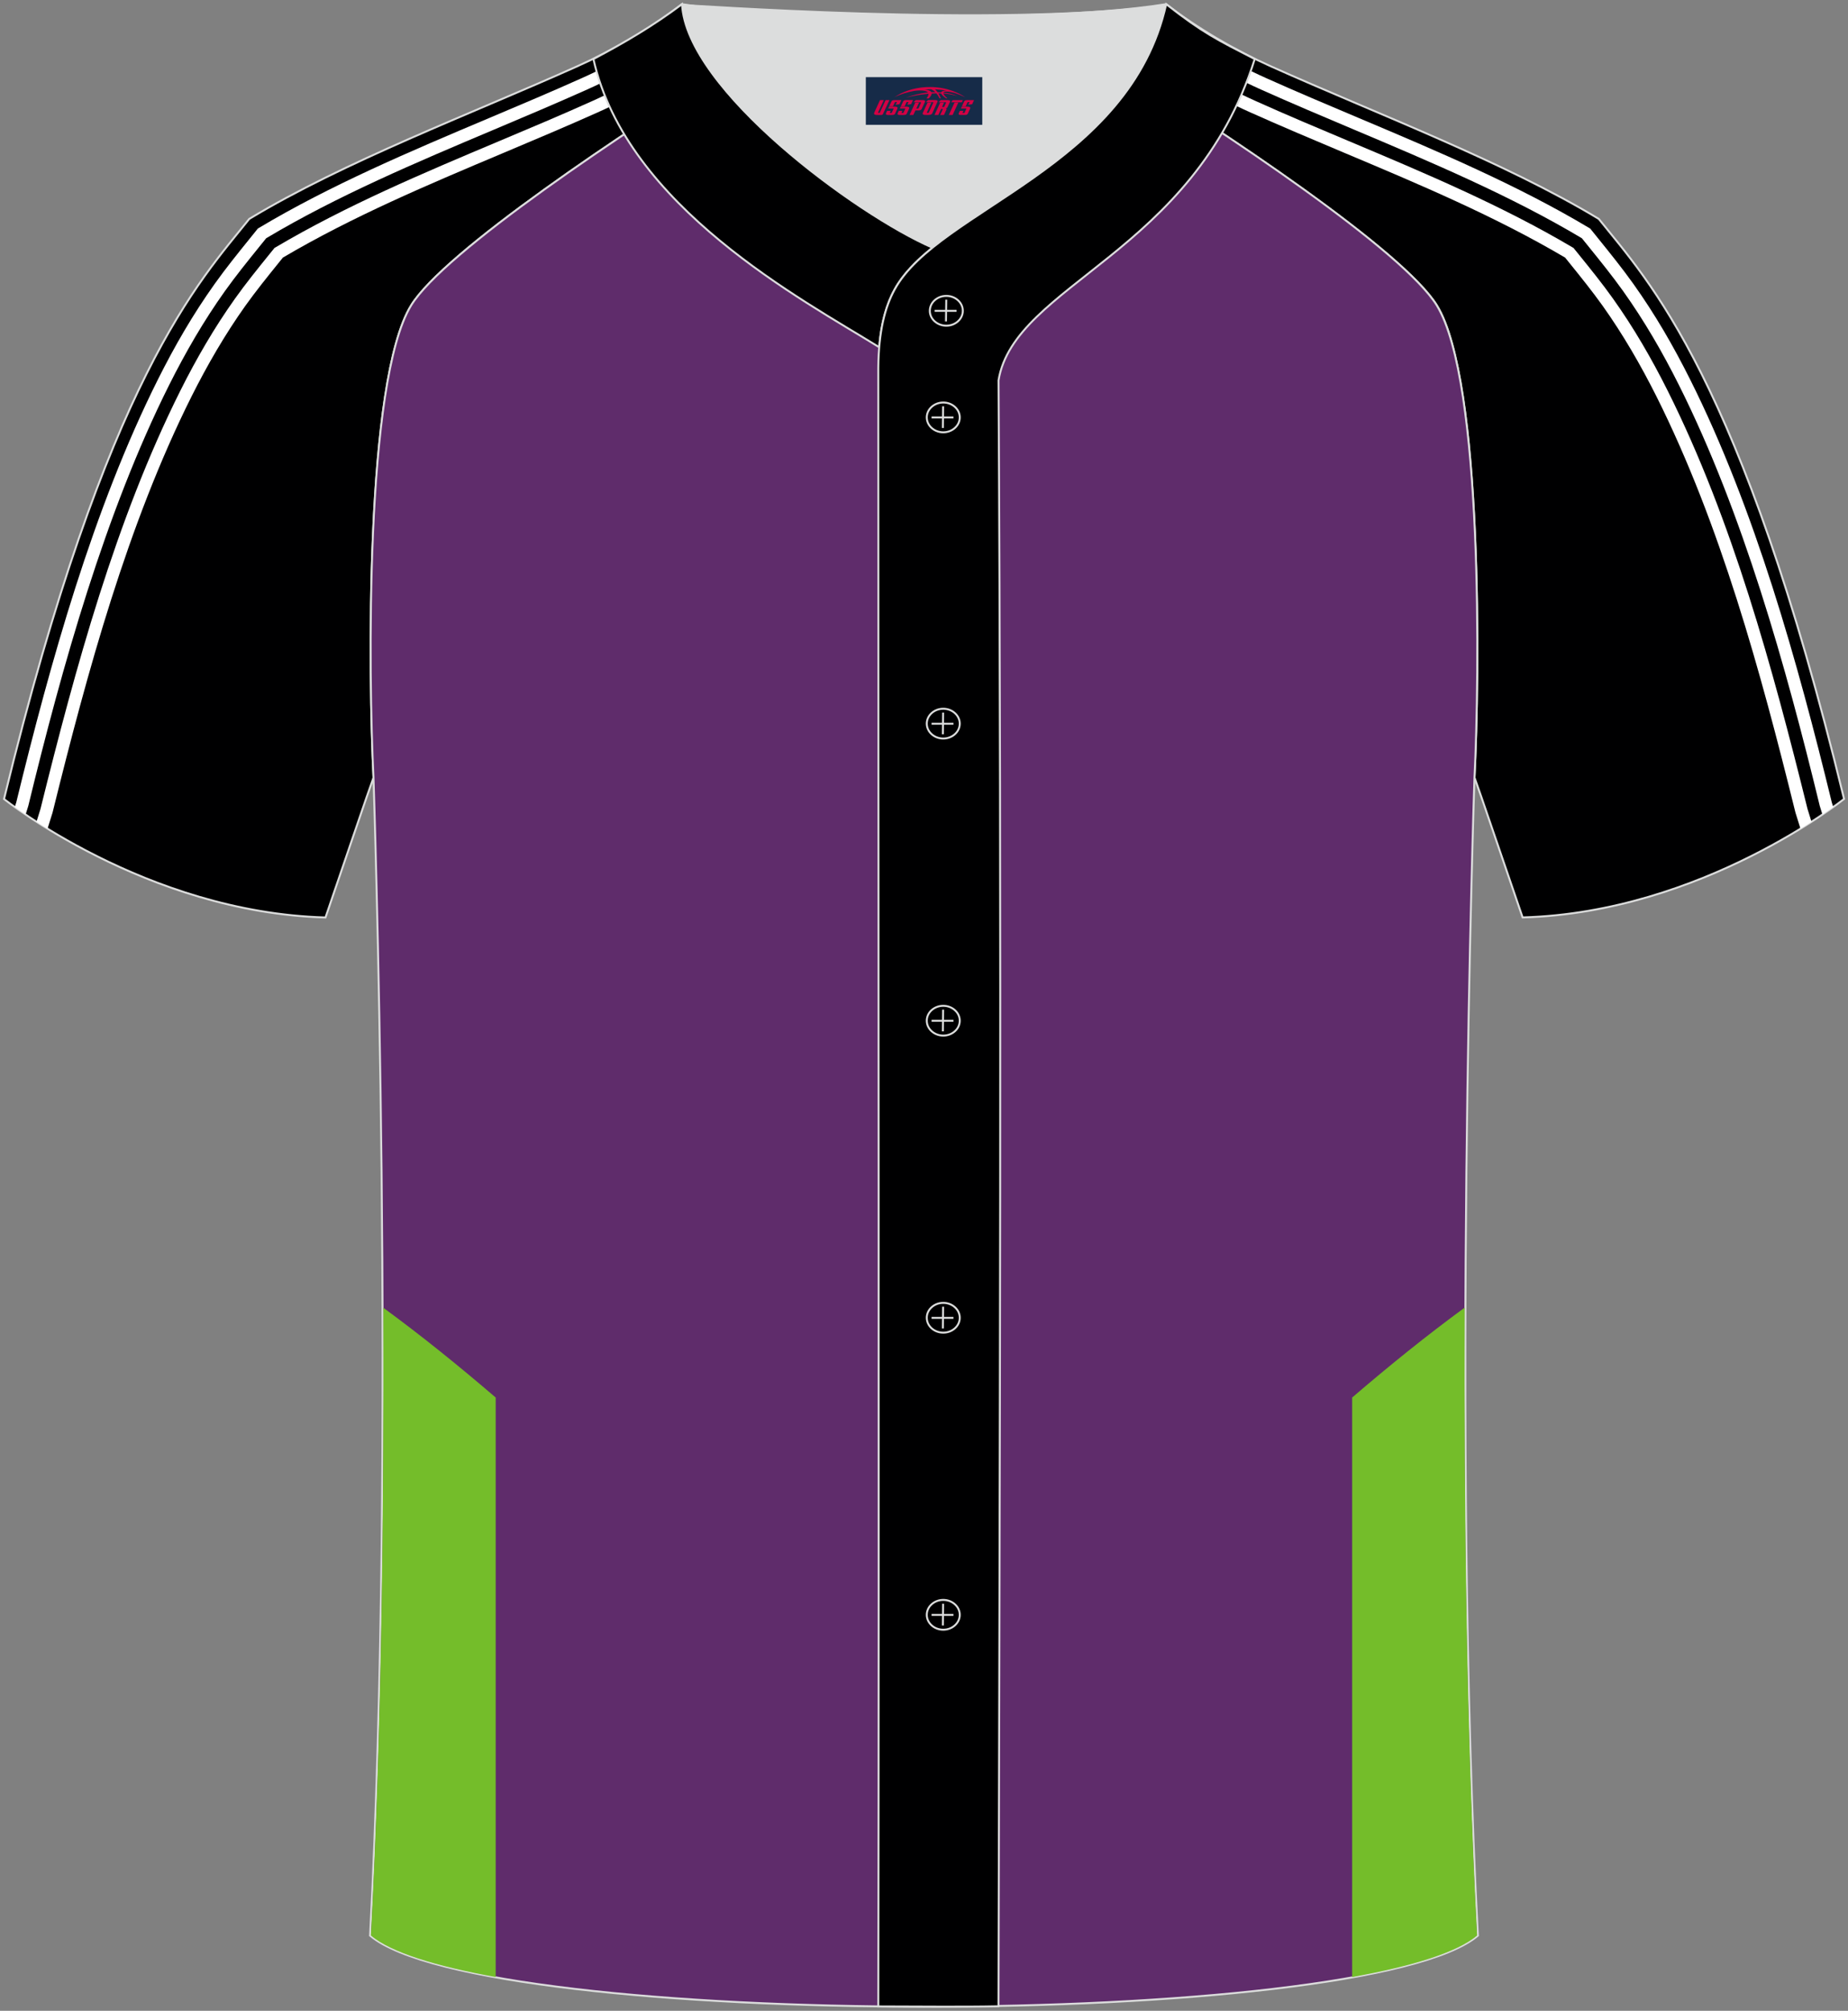<?xml version="1.0" encoding="utf-8"?>
<!-- Generator: Adobe Illustrator 24.0.0, SVG Export Plug-In . SVG Version: 6.00 Build 0)  -->
<svg xmlns="http://www.w3.org/2000/svg" xmlns:xlink="http://www.w3.org/1999/xlink" version="1.1" id="图层_1" x="0px" y="0px" width="380.86px" height="414.34px" viewBox="0 0 380.86 414.34" enable-background="new 0 0 380.86 414.34" xml:space="preserve">
<rect x="0" y="0" width="380.86" height="414.34" fill="#808080" stroke="none"/>
<g>
	<g>
		
			<path fill-rule="evenodd" clip-rule="evenodd" fill="#000001" stroke="#DCDDDD" stroke-width="0.4" stroke-miterlimit="22.926" d="    M303.89,160.19L303.89,160.19c1.03-20.52,1.79-81.69-7.76-97.26c-6.73-10.96-43.45-35.56-68.62-51.13    c-5.54-3.41-10.54-6.4-14.55-8.73c9.99-0.3,19.51-0.97,27.4-2.21c6.32,4.93,14.26,9.55,21.61,12.83    c21.79,9.78,47.89,19.56,67.53,31.42c10.24,12.81,29.37,32.44,50.55,119.52c0,0-29.2,23.38-66.25,24.41    C312.79,186.15,304,160.33,303.89,160.19z"/>
		<g>
			<path fill-rule="evenodd" clip-rule="evenodd" fill="#FFFFFF" d="M324.08,50.97c-14.59-8.63-30.36-15.27-46.06-21.88     c-6.45-2.71-12.89-5.42-19.25-8.28c-4.12-1.85-8.23-3.96-12.2-6.32c-3.78-2.24-7.43-4.7-10.83-7.33l-0.05-0.04l-7.02-4.9     c-1.34,0.11-2.7,0.21-4.08,0.31l9.56,6.68c3.5,2.71,7.23,5.23,11.09,7.51c4.04,2.4,8.24,4.56,12.47,6.45     c6.34,2.84,12.82,5.57,19.3,8.3c15.53,6.53,31.14,13.11,45.55,21.61l0.87,1.08c2.34,2.9,4.69,5.81,6.84,8.82     c2.1,2.95,4.06,6,5.91,9.13c1.86,3.15,3.58,6.35,5.2,9.57c6.6,13.18,11.97,27.38,16.57,41.84c4.6,14.46,8.45,29.25,12,43.6     l0.07,0.27l0.02,0.08l1.03,3.3c0.81-0.5,1.56-0.97,2.27-1.43l-0.81-2.61l-0.06-0.23c-3.55-14.34-7.41-29.16-12.05-43.76     c-4.64-14.59-10.06-28.91-16.72-42.22c-1.66-3.32-3.42-6.58-5.28-9.73c-1.87-3.18-3.88-6.29-6.03-9.31     c-2.2-3.09-4.57-6.02-6.93-8.94l-1.02-1.26l-0.15-0.19L324.08,50.97z"/>
			<path fill-rule="evenodd" clip-rule="evenodd" fill="#FFFFFF" d="M327.55,46.99c-14.83-8.87-31.3-15.83-47.53-22.68     c-6.44-2.72-12.85-5.42-19.13-8.24c-3.9-1.75-7.87-3.8-11.71-6.08c-3.63-2.15-7.14-4.51-10.36-7.02l-0.06-0.04l-2.2-1.54     c-1.26,0.16-2.55,0.31-3.88,0.45l4.55,3.18l0,0c3.29,2.56,6.9,4.98,10.63,7.2c3.9,2.31,7.96,4.41,11.97,6.21     c6.25,2.8,12.7,5.53,19.18,8.26c16.07,6.78,32.37,13.67,47,22.4l1.48,1.83c2.4,2.97,4.78,5.92,7.01,9.04     c2.18,3.06,4.22,6.22,6.13,9.46c1.93,3.26,3.71,6.58,5.39,9.93c6.59,13.16,12.09,27.64,16.82,42.4     c4.73,14.77,8.68,29.82,12.15,44.11v0l0.03,0.12l0.02,0.08l0.55,1.78c0.87-0.59,1.61-1.11,2.23-1.55l-0.3-0.96l-0.02-0.08h0     c-3.49-14.33-7.45-29.44-12.2-44.29c-4.76-14.86-10.31-29.46-16.97-42.76c-1.73-3.45-3.54-6.82-5.47-10.09     c-1.94-3.29-4.02-6.51-6.25-9.64c-2.28-3.2-4.68-6.17-7.1-9.17l-1.62-2.01l-0.14-0.18L327.55,46.99z"/>
		</g>
	</g>
	<g>
		
			<path fill-rule="evenodd" clip-rule="evenodd" fill="#000001" stroke="#DCDDDD" stroke-width="0.4" stroke-miterlimit="22.926" d="    M76.98,160.19L76.98,160.19c-1.03-20.52-1.79-81.69,7.76-97.26c6.73-10.96,43.45-35.56,68.62-51.13    c5.54-3.41,10.54-6.4,14.55-8.73c-9.99-0.3-19.51-0.97-27.4-2.21c-6.32,4.93-14.26,9.55-21.61,12.83    c-21.8,9.78-47.89,19.56-67.53,31.42C41.13,57.93,22,77.56,0.83,164.64c0,0,29.2,23.38,66.25,24.41    C68.07,186.15,76.87,160.33,76.98,160.19z"/>
		<g>
			<path fill-rule="evenodd" clip-rule="evenodd" fill="#FFFFFF" d="M56.78,50.97c14.59-8.63,30.36-15.27,46.06-21.88     c6.45-2.71,12.89-5.42,19.25-8.28c4.12-1.85,8.23-3.96,12.2-6.32c3.78-2.24,7.43-4.7,10.83-7.33l0.05-0.04l7.02-4.9     c1.34,0.11,2.7,0.21,4.08,0.31l-9.56,6.68c-3.5,2.71-7.23,5.23-11.09,7.51c-4.04,2.4-8.24,4.56-12.47,6.45     c-6.34,2.84-12.82,5.57-19.3,8.3C88.32,38.01,72.71,44.58,58.3,53.08l-0.87,1.08c-2.34,2.9-4.69,5.81-6.84,8.82     c-2.1,2.95-4.06,6-5.91,9.13c-1.86,3.15-3.58,6.35-5.2,9.57c-6.6,13.18-11.97,27.38-16.57,41.84c-4.6,14.46-8.45,29.25-12,43.6     l-0.07,0.27l-0.02,0.08l-1.03,3.3c-0.81-0.5-1.56-0.97-2.27-1.43l0.81-2.61l0.06-0.23c3.55-14.34,7.41-29.16,12.05-43.76     c4.64-14.59,10.06-28.91,16.72-42.22c1.66-3.32,3.42-6.58,5.28-9.73c1.87-3.18,3.88-6.29,6.03-9.31c2.2-3.09,4.57-6.02,6.93-8.94     l1.02-1.26l0.15-0.19L56.78,50.97z"/>
			<path fill-rule="evenodd" clip-rule="evenodd" fill="#FFFFFF" d="M53.31,46.99c14.83-8.87,31.3-15.83,47.53-22.68     c6.44-2.72,12.85-5.42,19.13-8.24c3.9-1.75,7.87-3.8,11.71-6.08c3.63-2.15,7.14-4.51,10.36-7.02l0.06-0.04l2.2-1.54     c1.26,0.16,2.55,0.31,3.88,0.45l-4.54,3.18l0,0c-3.29,2.56-6.9,4.98-10.63,7.2c-3.9,2.31-7.96,4.41-11.97,6.21     c-6.25,2.8-12.7,5.53-19.18,8.26c-16.07,6.78-32.37,13.67-47,22.4l-1.48,1.83c-2.4,2.97-4.78,5.92-7.01,9.04     c-2.18,3.06-4.22,6.22-6.13,9.46c-1.92,3.26-3.71,6.58-5.39,9.93c-6.59,13.16-12.09,27.64-16.82,42.4     c-4.73,14.77-8.68,29.82-12.15,44.11v0l-0.03,0.12l-0.02,0.08l-0.55,1.78c-0.87-0.59-1.61-1.11-2.23-1.55l0.3-0.96l0.02-0.08h0     c3.49-14.33,7.45-29.44,12.2-44.29c4.76-14.86,10.31-29.46,16.97-42.76c1.73-3.45,3.54-6.82,5.47-10.09     c1.94-3.29,4.02-6.51,6.25-9.64c2.28-3.2,4.68-6.17,7.1-9.17l1.62-2.01l0.14-0.18L53.31,46.99z"/>
		</g>
	</g>
	
		<path fill-rule="evenodd" clip-rule="evenodd" fill="#5F2C6B" stroke="#DCDDDD" stroke-width="0.4" stroke-miterlimit="22.926" d="   M76.27,398.84c5.38-101.42,0.7-238.66,0.7-238.66c-1.03-20.52-1.79-81.69,7.76-97.25c6.73-10.96,43.45-35.56,68.62-51.13   l74.15,0.01c25.24,15.55,61.77,39.98,68.62,51.13c9.55,15.56,8.79,76.74,7.76,97.25h0c0,0-4.68,137.23,0.7,238.66   C281.43,418.36,99.44,418.36,76.27,398.84z"/>
	<g>
		<path fill-rule="evenodd" clip-rule="evenodd" fill="#74BD2A" d="M278.67,407.38V287.97c7.58-6.51,15.29-12.74,23.19-18.53    c-0.14,41.32,0.38,88.29,2.56,129.38C300.31,402.3,291.11,405.14,278.67,407.38z"/>
		<path fill-rule="evenodd" clip-rule="evenodd" fill="#74BD2A" d="M102.16,407.38V287.97c-7.57-6.5-15.27-12.72-23.16-18.5    c0.14,41.31-0.38,88.28-2.56,129.35C80.55,402.29,89.75,405.14,102.16,407.38z"/>
	</g>
	<path fill-rule="evenodd" clip-rule="evenodd" fill="#DCDDDD" d="M192.19,51.03c14.78-11.95,42.05-22.78,48.15-50.17   c-34.53,4.79-99.83-0.19-99.78,0C141.45,18.46,176.43,44.2,192.19,51.03z"/>
	
	
		<path fill-rule="evenodd" clip-rule="evenodd" fill="#000001" stroke="#DCDDDD" stroke-width="0.4" stroke-miterlimit="22.926" d="   M140.56,0.86c-5.88,4.41-11.76,7.88-18.26,11.31c6.82,30.45,43.15,49.63,58.89,59.37c0.43-5.16,1.57-8.98,3.2-11.92   c1.67-3.06,4.4-5.85,7.78-8.59C176.43,44.19,141.45,18.46,140.56,0.86z"/>
	
		<path fill-rule="evenodd" clip-rule="evenodd" fill="#000001" stroke="#DCDDDD" stroke-width="0.4" stroke-miterlimit="22.926" d="   M258.59,12.17c-7.73-3.98-10.62-5.35-18.25-11.31c-7.49,33.66-46.96,42.31-55.94,58.76c-2.05,3.69-3.31,8.75-3.39,16.1   c0,112.61,0.19,225.1,0,337.71c8.35,0,16.42,0.13,24.77-0.03c0.26-111.61,0.66-223.45,0.01-335.04   C209.07,58.57,245.93,52.23,258.59,12.17z"/>
	<g>
		<g>
			<path fill-rule="evenodd" clip-rule="evenodd" fill="none" stroke="#DCDDDD" stroke-width="0.4" stroke-miterlimit="22.926" d="     M195.03,67.11c1.87,0,3.4-1.38,3.4-3.07c0-1.7-1.54-3.07-3.4-3.07c-1.87,0-3.4,1.38-3.4,3.07     C191.62,65.74,193.16,67.11,195.03,67.11z"/>
			
				<line fill-rule="evenodd" clip-rule="evenodd" fill="none" stroke="#DCDDDD" stroke-width="0.4" stroke-miterlimit="22.926" x1="195.02" y1="61.75" x2="194.96" y2="66.23"/>
			
				<line fill-rule="evenodd" clip-rule="evenodd" fill="none" stroke="#DCDDDD" stroke-width="0.4" stroke-miterlimit="22.926" x1="192.62" y1="64.05" x2="197.14" y2="64.05"/>
		</g>
		<g>
			<path fill-rule="evenodd" clip-rule="evenodd" fill="none" stroke="#DCDDDD" stroke-width="0.4" stroke-miterlimit="22.926" d="     M194.4,89.08c1.87,0,3.4-1.38,3.4-3.07c0-1.69-1.54-3.07-3.4-3.07c-1.87,0-3.4,1.38-3.4,3.07C191,87.7,192.53,89.08,194.4,89.08z     "/>
			
				<line fill-rule="evenodd" clip-rule="evenodd" fill="none" stroke="#DCDDDD" stroke-width="0.4" stroke-miterlimit="22.926" x1="194.37" y1="83.72" x2="194.32" y2="88.19"/>
			
				<line fill-rule="evenodd" clip-rule="evenodd" fill="none" stroke="#DCDDDD" stroke-width="0.4" stroke-miterlimit="22.926" x1="191.99" y1="86.02" x2="196.5" y2="86.02"/>
		</g>
		<g>
			<path fill-rule="evenodd" clip-rule="evenodd" fill="none" stroke="#DCDDDD" stroke-width="0.4" stroke-miterlimit="22.926" d="     M194.4,152.18c1.87,0,3.4-1.38,3.4-3.07c0-1.69-1.54-3.07-3.4-3.07c-1.87,0-3.4,1.38-3.4,3.07     C191,150.8,192.53,152.18,194.4,152.18z"/>
			
				<line fill-rule="evenodd" clip-rule="evenodd" fill="none" stroke="#DCDDDD" stroke-width="0.4" stroke-miterlimit="22.926" x1="194.37" y1="146.83" x2="194.32" y2="151.31"/>
			
				<line fill-rule="evenodd" clip-rule="evenodd" fill="none" stroke="#DCDDDD" stroke-width="0.4" stroke-miterlimit="22.926" x1="191.99" y1="149.13" x2="196.5" y2="149.13"/>
		</g>
		<g>
			<path fill-rule="evenodd" clip-rule="evenodd" fill="none" stroke="#DCDDDD" stroke-width="0.4" stroke-miterlimit="22.926" d="     M194.4,213.39c1.87,0,3.4-1.38,3.4-3.07c0-1.69-1.54-3.07-3.4-3.07c-1.87,0-3.4,1.37-3.4,3.07     C191,212.01,192.53,213.39,194.4,213.39z"/>
			
				<line fill-rule="evenodd" clip-rule="evenodd" fill="none" stroke="#DCDDDD" stroke-width="0.4" stroke-miterlimit="22.926" x1="194.37" y1="208.04" x2="194.32" y2="212.52"/>
			
				<line fill-rule="evenodd" clip-rule="evenodd" fill="none" stroke="#DCDDDD" stroke-width="0.4" stroke-miterlimit="22.926" x1="191.99" y1="210.34" x2="196.5" y2="210.34"/>
		</g>
		<g>
			<path fill-rule="evenodd" clip-rule="evenodd" fill="none" stroke="#DCDDDD" stroke-width="0.4" stroke-miterlimit="22.926" d="     M194.4,274.6c1.87,0,3.4-1.37,3.4-3.07c0-1.69-1.54-3.07-3.4-3.07c-1.87,0-3.4,1.38-3.4,3.07     C191,273.23,192.53,274.6,194.4,274.6z"/>
			
				<line fill-rule="evenodd" clip-rule="evenodd" fill="none" stroke="#DCDDDD" stroke-width="0.4" stroke-miterlimit="22.926" x1="194.37" y1="269.25" x2="194.32" y2="273.73"/>
			
				<line fill-rule="evenodd" clip-rule="evenodd" fill="none" stroke="#DCDDDD" stroke-width="0.4" stroke-miterlimit="22.926" x1="191.99" y1="271.55" x2="196.5" y2="271.55"/>
		</g>
		<g>
			<path fill-rule="evenodd" clip-rule="evenodd" fill="none" stroke="#DCDDDD" stroke-width="0.4" stroke-miterlimit="22.926" d="     M194.4,335.81c1.87,0,3.4-1.38,3.4-3.07c0-1.69-1.54-3.07-3.4-3.07c-1.87,0-3.4,1.38-3.4,3.07     C191,334.44,192.53,335.81,194.4,335.81z"/>
			
				<line fill-rule="evenodd" clip-rule="evenodd" fill="none" stroke="#DCDDDD" stroke-width="0.4" stroke-miterlimit="22.926" x1="194.37" y1="330.46" x2="194.32" y2="334.94"/>
			
				<line fill-rule="evenodd" clip-rule="evenodd" fill="none" stroke="#DCDDDD" stroke-width="0.4" stroke-miterlimit="22.926" x1="191.99" y1="332.76" x2="196.5" y2="332.76"/>
		</g>
	</g>
</g>
<g id="tag_logo">
	<rect y="15.9" fill="#162B48" width="24" height="9.818" x="178.44"/>
	<g>
		<path fill="#D30044" d="M194.4,19.09l0.005-0.011c0.131-0.311,1.085-0.262,2.351,0.071c0.715,0.24,1.44,0.54,2.193,0.9    c-0.218-0.147-0.447-0.289-0.682-0.42l0.011,0.005l-0.011-0.005c-1.478-0.845-3.218-1.418-5.1-1.62    c-1.282-0.115-1.658-0.082-2.411-0.055c-2.449,0.142-4.68,0.905-6.458,2.095c1.26-0.638,2.722-1.075,4.195-1.336    c1.467-0.18,2.476-0.033,2.771,0.344c-1.691,0.175-3.469,0.633-4.555,1.075c1.156-0.338,2.967-0.665,4.647-0.813    c0.016,0.251-0.115,0.567-0.415,0.96h0.475c0.376-0.382,0.584-0.725,0.595-1.004c0.333-0.022,0.66-0.033,0.971-0.033    C193.23,19.53,193.44,19.88,193.64,20.27h0.262c-0.125-0.344-0.295-0.687-0.518-1.036c0.207,0,0.393,0.005,0.567,0.011    c0.104,0.267,0.496,0.66,1.058,1.025h0.245c-0.442-0.365-0.753-0.753-0.835-1.004c1.047,0.065,1.696,0.224,2.885,0.513    C196.22,19.35,195.48,19.18,194.4,19.09z M191.96,19c-0.164-0.295-0.655-0.485-1.402-0.551    c0.464-0.033,0.922-0.055,1.364-0.055c0.311,0.147,0.589,0.344,0.84,0.589C192.5,18.98,192.23,18.99,191.96,19z M193.94,19.05c-0.224-0.016-0.458-0.027-0.715-0.044c-0.147-0.202-0.311-0.398-0.502-0.6c0.082,0,0.164,0.005,0.24,0.011    c0.72,0.033,1.429,0.125,2.138,0.273C194.43,18.65,194.05,18.81,193.94,19.05z"/>
		<path fill="#D30044" d="M181.36,20.63L180.19,23.18C180.01,23.55,180.28,23.69,180.76,23.69l0.873,0.005    c0.115,0,0.251-0.049,0.327-0.175l1.342-2.891H182.52L181.3,23.26H181.13c-0.147,0-0.185-0.033-0.147-0.125l1.156-2.504H181.36L181.36,20.63z M183.22,21.98h1.271c0.36,0,0.584,0.125,0.442,0.425L184.46,23.44C184.36,23.66,184.09,23.69,183.86,23.69H182.94c-0.267,0-0.442-0.136-0.349-0.333l0.235-0.513h0.742L183.39,23.22C183.37,23.27,183.41,23.28,183.47,23.28h0.18    c0.082,0,0.125-0.016,0.147-0.071l0.376-0.813c0.011-0.022,0.011-0.044-0.055-0.044H183.05L183.22,21.98L183.22,21.98z M184.04,21.91h-0.78l0.475-1.025c0.098-0.218,0.338-0.256,0.578-0.256H185.76L185.37,21.47L184.59,21.59l0.262-0.562H184.56c-0.082,0-0.12,0.016-0.147,0.071L184.04,21.91L184.04,21.91z M185.63,21.98L185.46,22.35h1.069c0.06,0,0.06,0.016,0.049,0.044    L186.2,23.21C186.18,23.26,186.14,23.28,186.06,23.28H185.88c-0.055,0-0.104-0.011-0.082-0.06l0.175-0.376H185.23L185,23.36C184.9,23.55,185.08,23.69,185.35,23.69h0.916c0.24,0,0.502-0.033,0.605-0.251l0.475-1.031c0.142-0.3-0.082-0.425-0.442-0.425H185.63L185.63,21.98z M186.44,21.91l0.371-0.818c0.022-0.055,0.06-0.071,0.147-0.071h0.295L186.99,21.58l0.791-0.115l0.387-0.845H186.72c-0.24,0-0.48,0.038-0.578,0.256L185.67,21.91L186.44,21.91L186.44,21.91z M188.84,22.37h0.278c0.087,0,0.153-0.022,0.202-0.115    l0.496-1.075c0.033-0.076-0.011-0.12-0.125-0.12H188.29l0.431-0.431h1.522c0.355,0,0.485,0.153,0.393,0.355l-0.676,1.445    c-0.06,0.125-0.175,0.333-0.644,0.327l-0.649-0.005L188.23,23.69H187.45l1.178-2.558h0.785L188.84,22.37L188.84,22.37z     M191.43,23.18c-0.022,0.049-0.06,0.076-0.142,0.076h-0.191c-0.082,0-0.109-0.027-0.082-0.076l0.944-2.051h-0.785l-0.987,2.138    c-0.125,0.273,0.115,0.415,0.453,0.415h0.72c0.327,0,0.649-0.071,0.769-0.322l1.085-2.384c0.093-0.202-0.06-0.355-0.415-0.355    h-1.533l-0.431,0.431h1.38c0.115,0,0.164,0.033,0.131,0.104L191.43,23.18L191.43,23.18z M194.15,22.05h0.278    c0.087,0,0.158-0.022,0.202-0.115l0.344-0.753c0.033-0.076-0.011-0.12-0.125-0.12h-1.402l0.425-0.431h1.527    c0.355,0,0.485,0.153,0.393,0.355l-0.529,1.124c-0.044,0.093-0.147,0.18-0.393,0.18c0.224,0.011,0.256,0.158,0.175,0.327    l-0.496,1.075h-0.785l0.54-1.167c0.022-0.055-0.005-0.087-0.104-0.087h-0.235L193.38,23.69h-0.785l1.178-2.558h0.785L194.15,22.05L194.15,22.05z M196.72,21.14L195.54,23.69h0.785l1.184-2.558H196.72L196.72,21.14z M198.23,21.07l0.202-0.431h-2.1l-0.295,0.431    H198.23L198.23,21.07z M198.21,21.98h1.271c0.36,0,0.584,0.125,0.442,0.425l-0.475,1.031c-0.104,0.218-0.371,0.251-0.605,0.251    h-0.916c-0.267,0-0.442-0.136-0.349-0.333l0.235-0.513h0.742L198.38,23.22c-0.022,0.049,0.022,0.06,0.082,0.06h0.18    c0.082,0,0.125-0.016,0.147-0.071l0.376-0.813c0.011-0.022,0.011-0.044-0.049-0.044h-1.069L198.21,21.98L198.21,21.98z     M199.02,21.91H198.24l0.475-1.025c0.098-0.218,0.338-0.256,0.578-0.256h1.451l-0.387,0.845l-0.791,0.115l0.262-0.562h-0.295    c-0.082,0-0.12,0.016-0.147,0.071L199.02,21.91z"/>
	</g>
</g>
</svg>